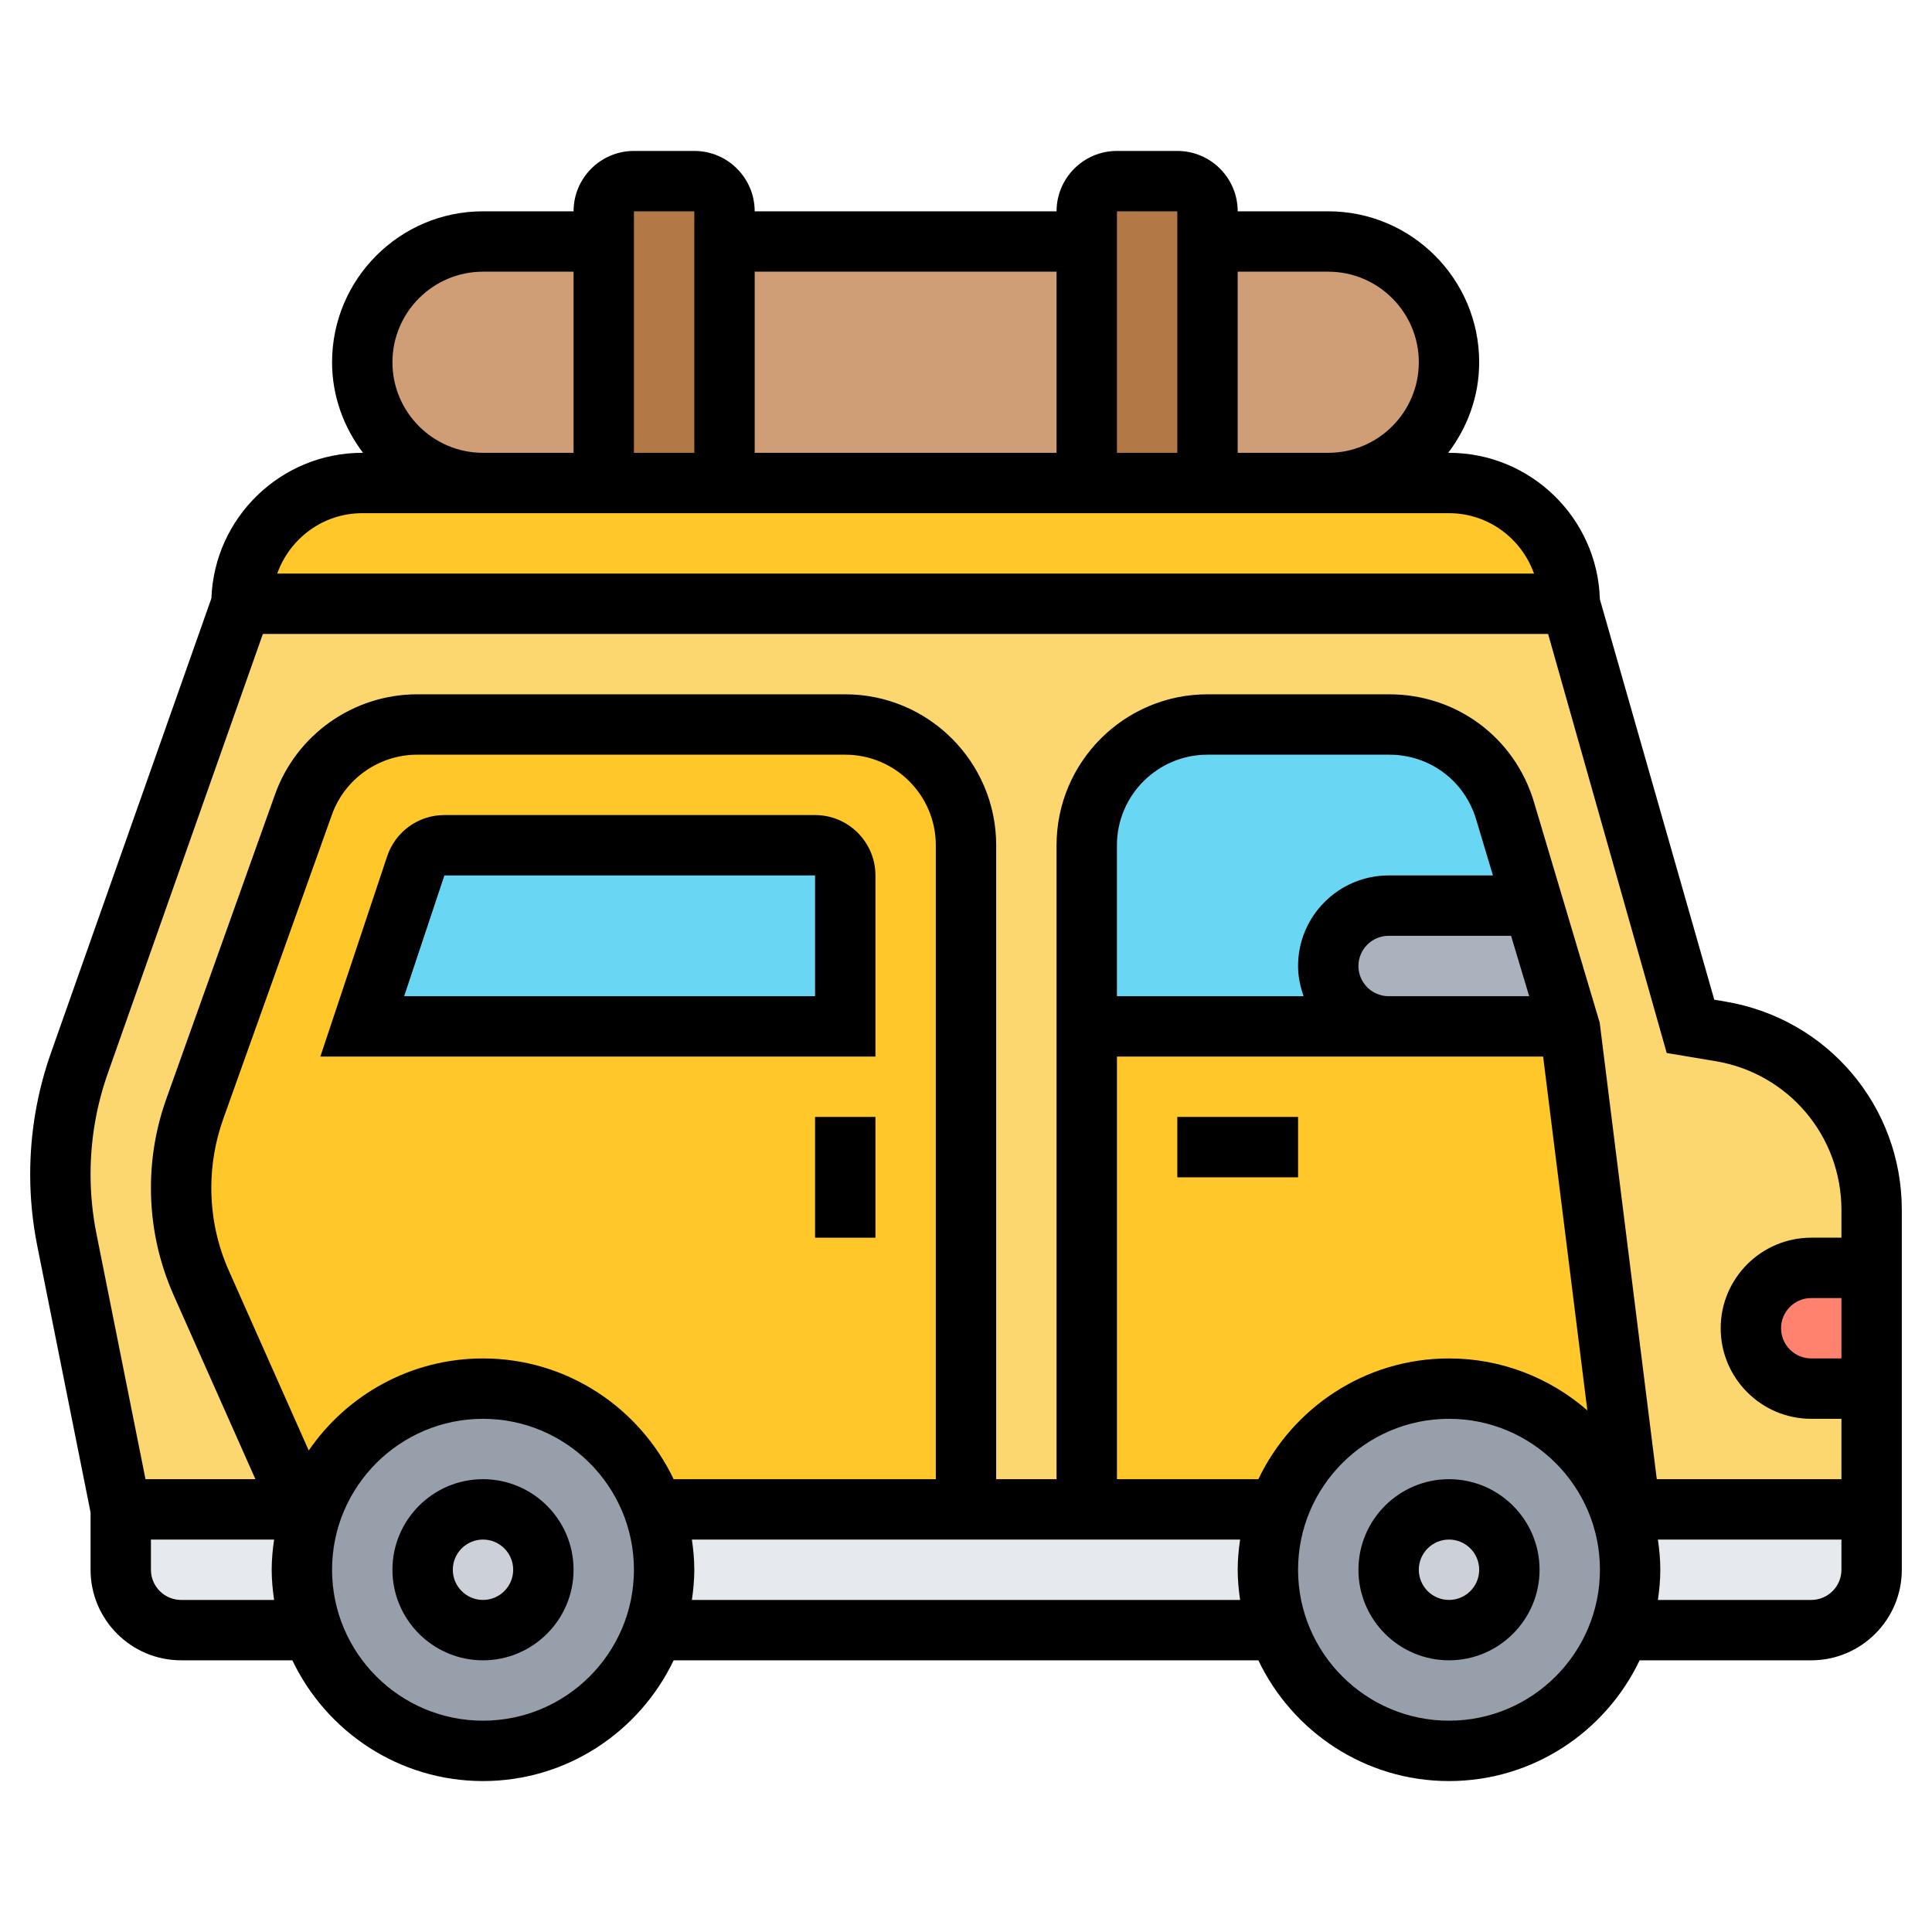 <svg id="Layer_5" enable-background="new 0 0 64 64" height="512" viewBox="0 0 64 64" width="512" xmlns="http://www.w3.org/2000/svg"><g><g><g><path d="m40 8v8h-4v-8-1c0-.55.45-1 1-1h2c.55 0 1 .45 1 1z" fill="#b27946"/></g><g><path d="m24 8v8h-4v-8-1c0-.55.45-1 1-1h2c.55 0 1 .45 1 1z" fill="#b27946"/></g><g><path d="m44 8c2.21 0 4 1.79 4 4 0 1.1-.45 2.1-1.17 2.83-.73.72-1.73 1.17-2.83 1.17h-4v-8z" fill="#cf9e76"/></g><g><path d="m24 8h12v8h-12z" fill="#cf9e76"/></g><g><path d="m20 8v8h-4c-2.21 0-4-1.79-4-4 0-1.1.45-2.1 1.17-2.83.73-.72 1.73-1.17 2.83-1.17z" fill="#cf9e76"/></g><g><path d="m52 20h-44c0-2.21 1.79-4 4-4h4 4 4 12 4 4 4c1.1 0 2.1.45 2.83 1.17.72.73 1.17 1.73 1.17 2.83z" fill="#ffc729"/></g><g><path d="m54 50h8v2c0 1.1-.9 2-2 2h-6.35c.23-.63.35-1.3.35-2s-.12-1.37-.35-2z" fill="#e6e9ed"/></g><g><path d="m42.35 54h-20.7c.23-.63.35-1.3.35-2s-.12-1.37-.35-2h10.35 4 6.35c-.23.63-.35 1.3-.35 2s.12 1.37.35 2z" fill="#e6e9ed"/></g><g><path d="m10 52c0 .7.12 1.37.35 2h-4.35c-1.1 0-2-.9-2-2v-2h6 .35c-.23.63-.35 1.3-.35 2z" fill="#e6e9ed"/></g><g><path d="m62 46v4h-8l-2-16-1.2-4-.94-3.15c-.51-1.69-2.07-2.85-3.84-2.85h-6.02c-2.21 0-4 1.79-4 4v6 16h-4v-22c0-2.21-1.79-4-4-4h-14.18c-1.69 0-3.2 1.06-3.77 2.65l-3.6 10.08c-.3.84-.45 1.73-.45 2.62 0 1.09.23 2.16.67 3.16l3.33 7.49h-6l-1.78-8.92c-.15-.72-.22-1.45-.22-2.18 0-1.26.21-2.51.63-3.69l5.37-15.21h44l4 14 .99.16c2.89.49 5.01 2.99 5.01 5.92v1.92h-2c-1.1 0-2 .9-2 2 0 .55.22 1.05.59 1.41.36.37.86.59 1.41.59z" fill="#fcd770"/></g><g><path d="m36 50v-16h10 2 4l2 16h-.35c-.81-2.33-3.04-4-5.65-4s-4.84 1.67-5.65 4z" fill="#ffc729"/></g><g><path d="m16 46c-2.61 0-4.84 1.67-5.65 4h-.35l-3.33-7.49c-.44-1-.67-2.07-.67-3.16 0-.89.15-1.78.45-2.62l3.6-10.08c.57-1.59 2.08-2.65 3.77-2.65h14.18c2.21 0 4 1.79 4 4v22h-10.35c-.81-2.33-3.04-4-5.65-4z" fill="#ffc729"/></g><g><path d="m62 42v4h-2c-.55 0-1.05-.22-1.41-.59-.37-.36-.59-.86-.59-1.41 0-1.1.9-2 2-2z" fill="#ff826e"/></g><g><path d="m46 34h-10v-6c0-2.21 1.79-4 4-4h6.02c1.77 0 3.33 1.16 3.84 2.85l.94 3.15h-4.8c-.55 0-1.05.22-1.41.59-.37.36-.59.86-.59 1.41 0 1.1.9 2 2 2z" fill="#69d6f4"/></g><g><path d="m50.8 30 1.2 4h-4-2c-1.1 0-2-.9-2-2 0-.55.22-1.05.59-1.41.36-.37.86-.59 1.41-.59z" fill="#aab2bd"/></g><g><path d="m28 29v5h-16l1.77-5.32c.14-.4.52-.68.95-.68h12.28c.55 0 1 .45 1 1z" fill="#69d6f4"/></g><g><path d="m53.65 50c.23.63.35 1.3.35 2s-.12 1.37-.35 2c-.81 2.33-3.04 4-5.65 4s-4.84-1.67-5.65-4c-.23-.63-.35-1.3-.35-2s.12-1.37.35-2c.81-2.33 3.04-4 5.65-4s4.84 1.67 5.65 4z" fill="#969faa"/></g><g><path d="m21.65 50c.23.63.35 1.3.35 2s-.12 1.37-.35 2c-.81 2.33-3.04 4-5.65 4s-4.84-1.67-5.65-4c-.23-.63-.35-1.3-.35-2s.12-1.37.35-2c.81-2.33 3.04-4 5.65-4s4.84 1.67 5.65 4z" fill="#969faa"/></g><g><circle cx="48" cy="52" fill="#ccd1d9" r="2"/></g><g><circle cx="16" cy="52" fill="#ccd1d9" r="2"/></g></g><g><path d="m48 49c-1.654 0-3 1.346-3 3s1.346 3 3 3 3-1.346 3-3-1.346-3-3-3zm0 4c-.552 0-1-.449-1-1s.448-1 1-1 1 .449 1 1-.448 1-1 1z"/><path d="m16 49c-1.654 0-3 1.346-3 3s1.346 3 3 3 3-1.346 3-3-1.346-3-3-3zm0 4c-.552 0-1-.449-1-1s.448-1 1-1 1 .449 1 1-.448 1-1 1z"/><path d="m57.151 33.178-.363-.061-3.79-13.265c-.078-2.688-2.29-4.852-4.998-4.852h-.026c.635-.838 1.026-1.87 1.026-3 0-2.757-2.243-5-5-5h-3c0-1.103-.897-2-2-2h-2c-1.103 0-2 .897-2 2h-10c0-1.103-.897-2-2-2h-2c-1.103 0-2 .897-2 2h-3c-2.757 0-5 2.243-5 5 0 1.13.391 2.162 1.026 3h-.026c-2.696 0-4.901 2.146-4.997 4.82l-5.314 15.055c-.457 1.296-.689 2.651-.689 4.026 0 .795.079 1.594.235 2.373l1.765 8.825v1.901c0 1.654 1.346 3 3 3h3.685c1.126 2.361 3.53 4 6.315 4s5.188-1.639 6.315-4h19.37c1.126 2.361 3.53 4 6.315 4s5.188-1.639 6.315-4h5.685c1.654 0 3-1.346 3-3v-3-8.917c0-3.437-2.46-6.34-5.849-6.905zm3.849 11.822h-1c-.552 0-1-.449-1-1s.448-1 1-1h1zm-17-36c1.654 0 3 1.346 3 3s-1.346 3-3 3h-3v-6zm-5-2v8h-2v-8zm-4 2v6h-10v-6zm-12-2v8h-2v-8zm-10 5c0-1.654 1.346-3 3-3h3v6h-3c-1.654 0-3-1.346-3-3zm-1 5h4 28 4c1.302 0 2.402.839 2.816 2h-41.632c.414-1.161 1.514-2 2.816-2zm-6 36c-.552 0-1-.449-1-1v-1h4.08c-.047.328-.08.66-.08 1s.033.672.08 1zm25-4h-8.685c-1.126-2.361-3.53-4-6.315-4-2.394 0-4.51 1.21-5.773 3.049l-2.642-5.946c-.389-.873-.585-1.799-.585-2.755 0-.78.133-1.547.395-2.281l3.599-10.076c.425-1.191 1.561-1.991 2.825-1.991h14.181c1.654 0 3 1.346 3 3zm-15 8c-2.757 0-5-2.243-5-5s2.243-5 5-5 5 2.243 5 5-2.243 5-5 5zm6.92-4c.047-.328.08-.66.08-1s-.033-.672-.08-1h18.16c-.047.328-.08.66-.08 1s.033.672.08 1zm22.08-21c0-.551.448-1 1-1h4.056l.6 2h-2.656-2c-.552 0-1-.449-1-1zm1-3c-1.654 0-3 1.346-3 3 0 .352.072.686.184 1h-6.184v-5c0-1.654 1.346-3 3-3h6.023c1.335 0 2.49.859 2.874 2.138l.559 1.862zm-9 6h9 2 3.118l1.465 11.721c-1.23-1.069-2.83-1.721-4.583-1.721-2.785 0-5.188 1.639-6.315 4h-4.685zm11 22c-2.757 0-5-2.243-5-5s2.243-5 5-5 5 2.243 5 5-2.243 5-5 5zm12-4h-5.08c.047-.328.08-.66.08-1s-.033-.672-.08-1h6.08v1c0 .551-.448 1-1 1zm-5.117-4-1.891-15.124-2.179-7.313c-.639-2.131-2.564-3.563-4.79-3.563h-6.023c-2.757 0-5 2.243-5 5v21h-2v-21c0-2.757-2.243-5-5-5h-14.181c-2.108 0-4.001 1.333-4.709 3.318l-3.598 10.076c-.34.951-.512 1.944-.512 2.954 0 1.237.255 2.437.757 3.567l2.704 6.085h-3.641l-1.623-8.119c-.131-.651-.197-1.317-.197-1.98 0-1.148.193-2.278.576-3.36l5.132-14.541h42.575l3.929 13.882 1.61.269c2.421.403 4.178 2.477 4.178 4.932v.917h-1c-1.654 0-3 1.346-3 3s1.346 3 3 3h1v2z"/><path d="m27 27h-12.279c-.862 0-1.625.55-1.896 1.367l-2.213 6.633h18.388v-6c0-1.103-.897-2-2-2zm0 6h-13.612l1.333-4h12.279z"/><path d="m27 37h2v4h-2z"/><path d="m39 37h4v2h-4z"/></g></g></svg>